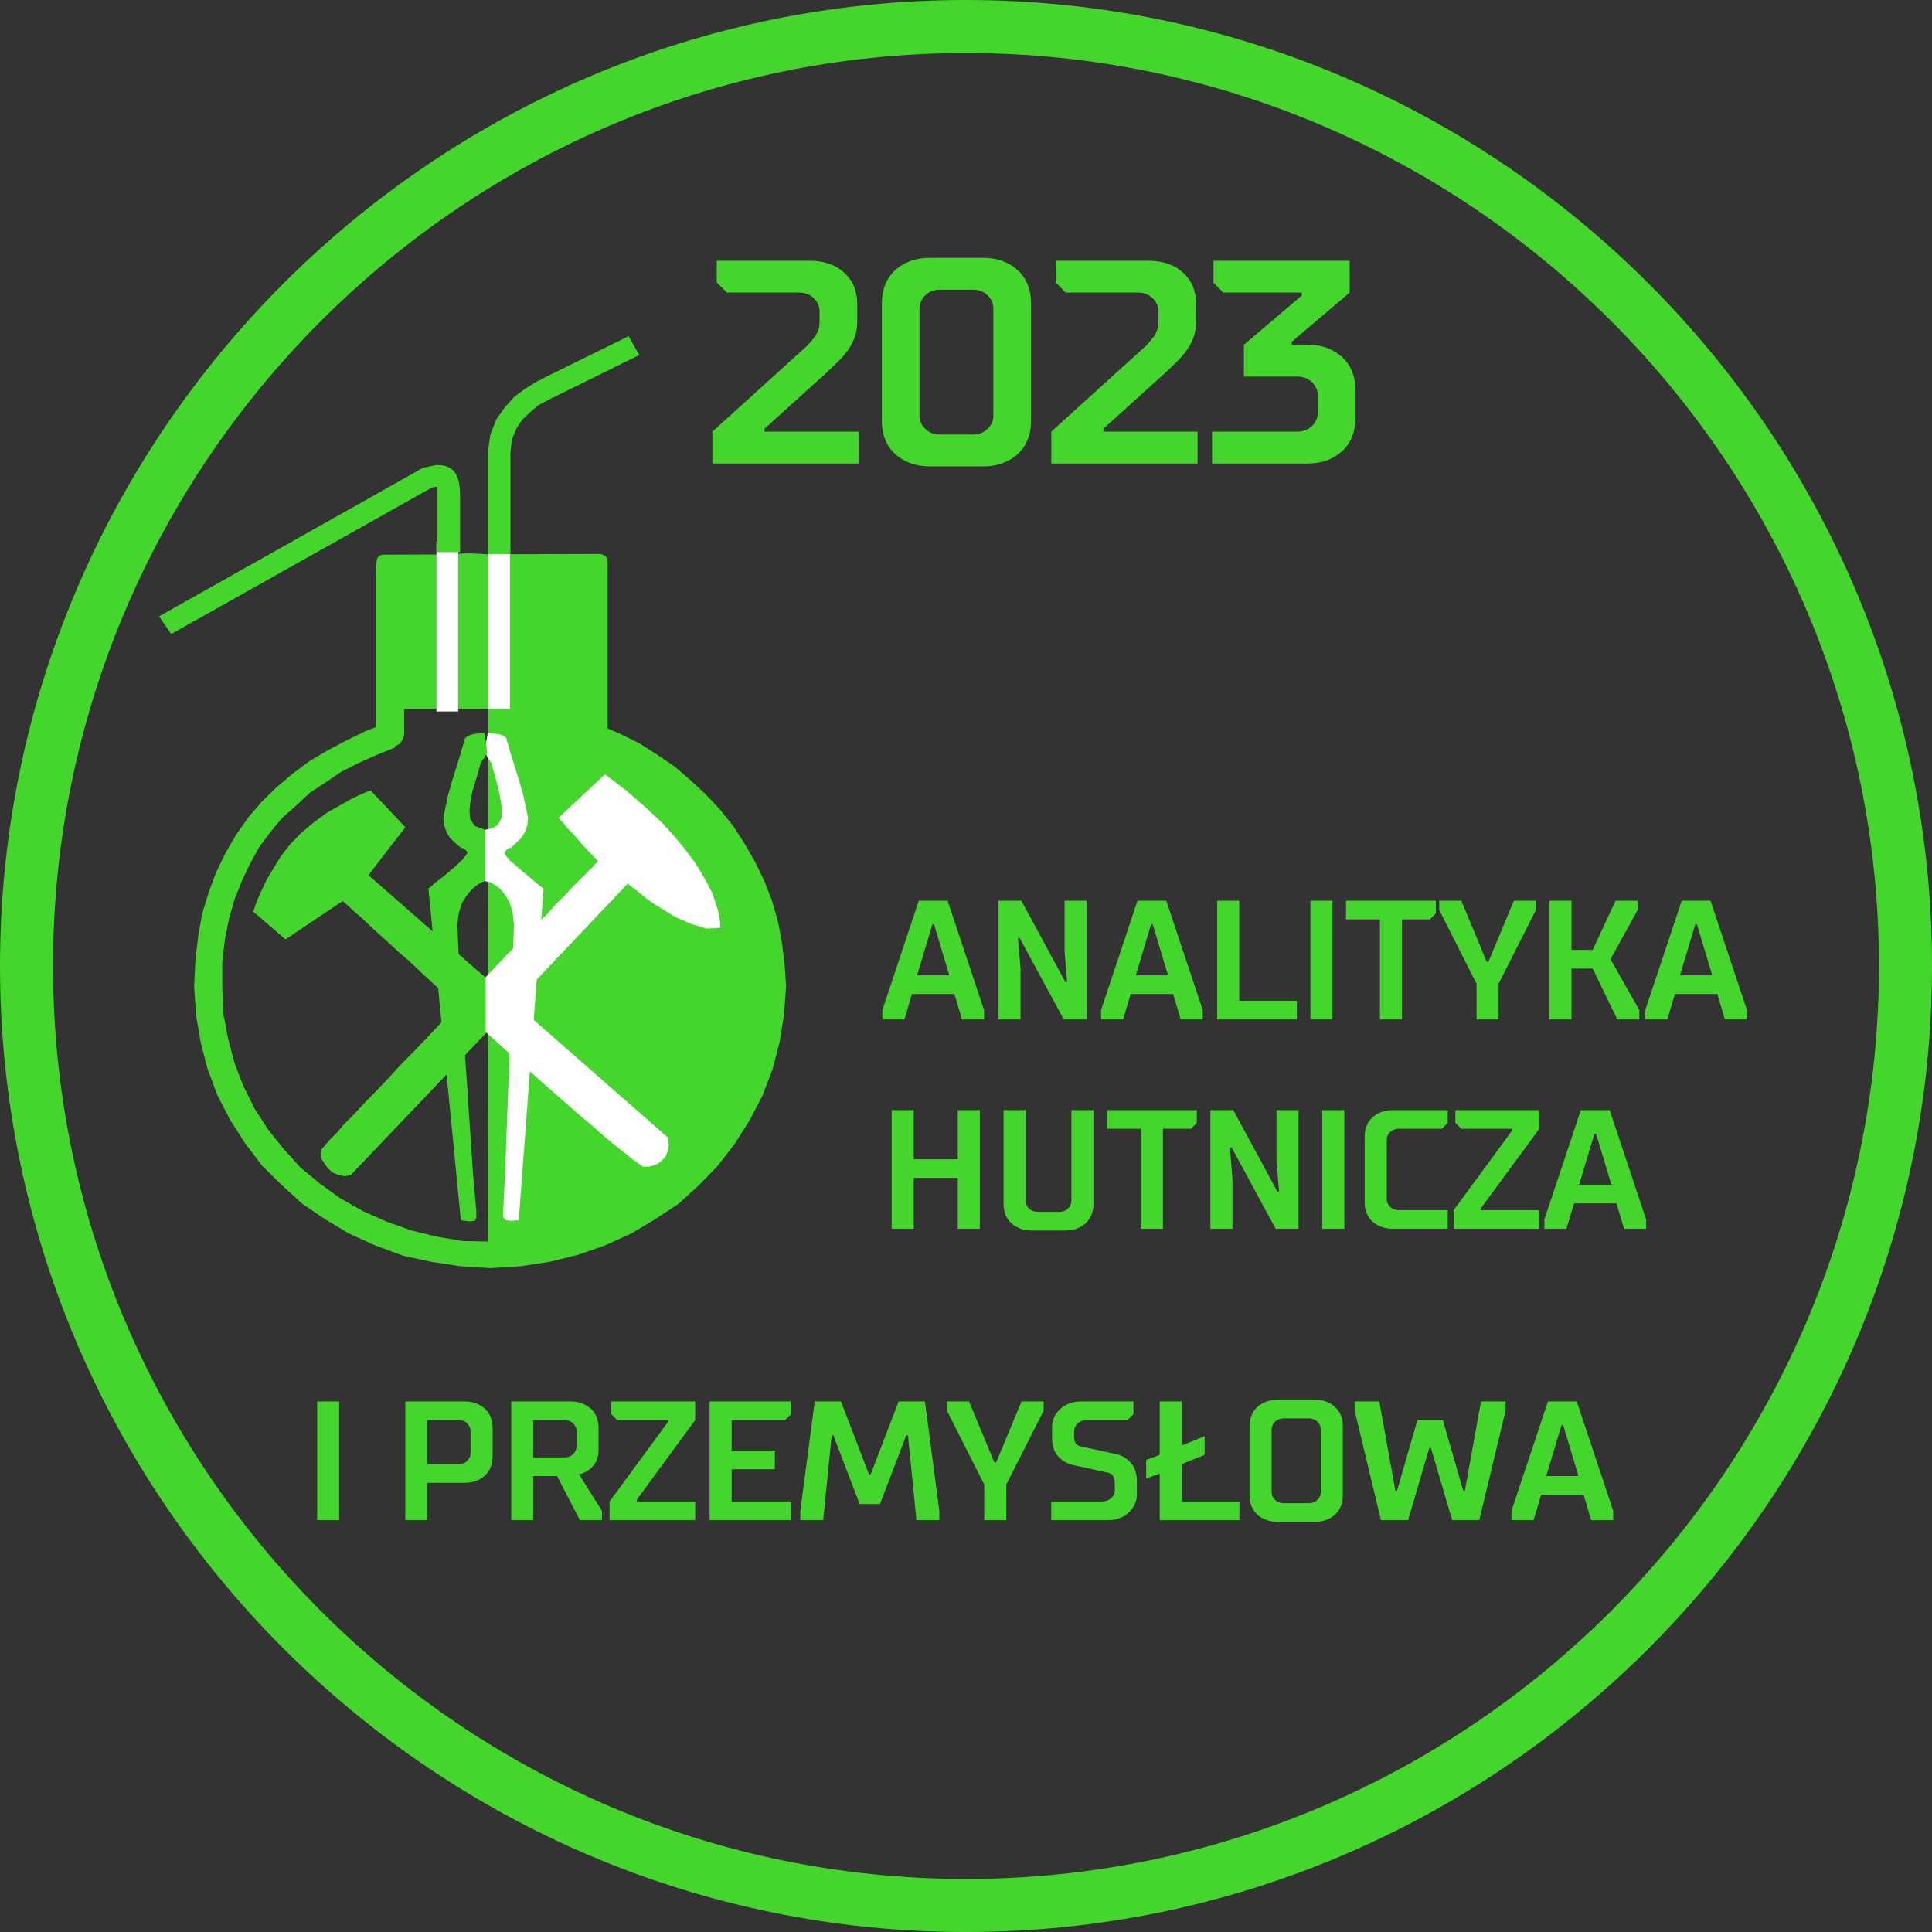 <svg xmlns="http://www.w3.org/2000/svg" xmlns:xlink="http://www.w3.org/1999/xlink" xmlns:xodm="http://www.corel.com/coreldraw/odm/2003" xml:space="preserve" width="120.608mm" height="120.608mm" style="shape-rendering:geometricPrecision; text-rendering:geometricPrecision; image-rendering:optimizeQuality; fill-rule:evenodd; clip-rule:evenodd" viewBox="0 0 12060.76 12060.76"><rect x="0" y="0" width="12060.76" height="12060.76" fill="#333333" stroke="none"/> <defs> <style type="text/css"> .fil2 {fill:none} .fil1 {fill:#44D62C} .fil3 {fill:white} .fil0 {fill:#44D62C;fill-rule:nonzero} .fil4 {fill:#44D62C;fill-rule:nonzero} </style> </defs> <g id="Warstwa_x0020_1">  <path class="fil0" d="M11729.66 6030.35c0,-3139.04 -2560.21,-5699.32 -5699.32,-5699.32 -1569.45,0 -2994.23,640.16 -4026.73,1672.59 -1032.52,1032.52 -1672.59,2457.28 -1672.59,4026.73 0,1569.52 640.07,2994.3 1672.59,4026.8 1032.5,1032.43 2457.28,1672.59 4026.73,1672.59 1569.42,0 2994.28,-640.16 4026.73,-1672.59 1032.5,-1032.5 1672.59,-2457.28 1672.59,-4026.8zm-5699.32 -6030.35c3321.43,0 6030.41,2708.92 6030.41,6030.35 0,1660.8 -677.21,3168.47 -1769.59,4260.83 -1092.36,1092.38 -2600.03,1769.59 -4260.83,1769.59 -1660.8,0 -3168.4,-677.21 -4260.76,-1769.59 -1092.38,-1092.36 -1769.59,-2600.03 -1769.59,-4260.83 0,-1660.8 677.21,-3168.4 1769.59,-4260.76 1092.36,-1092.38 2599.96,-1769.59 4260.76,-1769.59z"></path> <g id="_2376038144112"> <polygon class="fil1" points="3048.64,4515.72 3048.64,4351.49 3633.28,4339.32 3624.17,4558.93 3620.41,4558.93 3612.7,4563.63 3603.57,4570.91 3599.82,4579.39 3607.65,4586.58 3637.03,4602.05 3683.67,4614.04 3759.81,4633.3 3981.69,4708.88 4184.46,4834.94 4361.41,5003.85 4507.12,5204.29 4629.58,5435.9 4713.66,5687.64 4760.09,5950.47 4767.8,6226.19 4730.29,6497.2 4650.49,6764.73 4525.03,7016.85 4343.17,7244.69 4108.11,7448.58 3813.97,7617.78 3461.6,7743.56 3044.68,7817.93 "></polygon> <polygon class="fil2" points="3054,4520.71 3054,4356.49 3638.64,4344.31 3629.53,4563.92 3629.53,4563.92 3625.78,4563.92 3618.06,4568.62 3608.95,4575.9 3605.18,4584.38 3613.01,4591.57 3642.39,4607.05 3689.05,4619.03 3765.17,4638.29 3765.17,4638.29 3987.05,4713.87 4189.82,4839.93 4366.77,5008.84 4512.48,5209.28 4634.96,5440.89 4719.02,5692.63 4765.45,5955.47 4773.18,6231.18 4735.64,6502.19 4655.85,6769.72 4530.39,7021.84 4348.53,7249.68 4113.47,7453.57 3819.33,7622.77 3466.96,7748.55 3050.04,7822.92 "></polygon> <polygon class="fil1" points="3607.65,4425.87 2510.33,4425.87 2510.33,4320.51 2510.33,4080.57 2510.33,3800.96 2510.33,3590.66 2523.21,3585.52 2552.9,3578.3 2598.26,3569.55 2652.3,3557.19 2716.97,3546.07 2783.88,3533.71 2851.23,3528.56 2909.35,3524.95 2968.54,3528.56 3035.78,3546.07 3107.83,3562.04 3178.82,3581.91 3249.91,3603.03 3317.16,3617.65 3376.35,3635.16 3426.74,3642.67 3469.33,3646.28 3506.84,3646.28 3536.56,3651.11 3561,3651.11 3581.59,3646.28 3594.46,3646.28 3599.82,3646.28 3603.57,3646.28 "></polygon> <polygon class="fil3" points="3238.34,7617.78 3393.28,5546.2 3380.43,5537.71 3350.62,5513.75 3313.08,5482.5 3266.75,5444.07 3221.5,5404.65 3178.82,5368.51 3154.49,5337.27 3149.44,5321.79 3158.24,5309.81 3170.03,5297.83 3191.7,5290.64 3208.63,5273.87 3229.23,5254.7 3253.9,5231.94 3275.88,5195.8 3292.5,5149.1 3296.46,5105.97 3283.37,5042.28 3266.75,4964.41 3242.09,4878.07 3216.36,4795.21 3191.7,4716.16 3175.17,4657.26 3162.32,4617.82 3162.32,4610.54 3149.44,4594.87 3111.91,4582.89 3044.68,4574.6 3040.93,4598.56 3031.8,4649.98 3031.8,4700.39 3040.93,4724.33 3065.26,4759.29 3091.22,4845.62 3115.67,4943.96 3128.53,5014.82 3132.51,5038.78 3132.51,5062.75 3132.51,5090.2 3128.53,5113.16 3115.67,5137.12 3099.05,5156.38 3069.22,5171.86 3028.06,5180.35 3028.06,5498.27 3035.78,5502.97 3057.77,5506.46 3086.18,5522.23 3119.63,5546.2 3149.44,5580.84 3178.82,5627.75 3199.52,5691.14 3208.63,5774 3195.78,6139.84 3175.17,6725.31 3154.49,7283.12 3141.62,7562.38 3141.62,7597.31 3158.24,7617.78 3191.7,7621.28 "></polygon> <polygon class="fil1" points="2876.86,7617.78 2674.28,5546.2 2687.16,5537.71 2712.89,5513.75 2754.39,5482.5 2800.84,5444.07 2847.15,5404.65 2884.69,5368.51 2910.42,5337.27 2918.14,5321.79 2910.42,5309.81 2893.79,5297.83 2876.86,5290.64 2854.88,5273.87 2834.28,5254.7 2809.94,5231.94 2787.96,5195.8 2771.01,5149.1 2767.26,5105.97 2780.14,5042.28 2797.07,4964.41 2821.42,4878.07 2847.15,4795.21 2871.81,4716.16 2888.65,4657.26 2901.52,4617.82 2901.52,4610.54 2918.14,4594.87 2951.91,4582.89 3022.7,4574.6 3028.06,4598.56 3035.78,4649.98 3040.93,4700.39 3028.06,4724.33 3002,4759.29 2977.66,4845.62 2947.95,4943.96 2935.08,5014.82 2931,5062.75 2935.08,5113.16 2964.79,5156.38 3028.06,5180.35 3028.06,5498.27 3020.23,5502.97 3002,5510.25 2977.66,5525.73 2944.2,5553.38 2914.4,5589.32 2884.69,5636.03 2863.99,5699.62 2854.88,5774 2871.81,6147.12 2914.4,6752.75 2951.91,7315.31 2973.59,7562.38 2973.59,7602.05 2964.79,7621.28 2931,7624.77 "></polygon> <polygon class="fil1" points="3031.8,6100.2 2938.85,6195.04 2851.23,6285.09 2758.15,6379.72 2670.32,6473.26 2582.71,6564.58 2497.46,6650.94 2418.66,6737.27 2342.61,6816.44 2270.24,6890.82 2208.37,6957.95 2148.85,7016.85 2102.52,7072 2059.95,7113.92 2031.54,7146.37 2014.92,7165.57 2005.79,7177.56 2001.71,7208.74 2009.56,7239.95 2027.77,7267.41 2048.38,7295.1 2076.79,7319.06 2111.64,7334.54 2148.85,7343.02 2190.45,7334.54 3040.93,6442.11 "></polygon> <polygon class="fil3" points="3031.8,6100.2 3099.05,6029.55 3166.06,5958.67 3233.29,5891.58 3296.46,5825.71 3359.73,5762.02 3418.92,5703.12 3469.33,5644.51 3523.47,5592.82 3566.05,5546.2 3607.65,5502.97 3646.15,5467.03 3674.56,5435.9 3700.29,5412.92 3717.25,5392.67 3730,5380.69 3734.08,5377 3704.37,5345.75 3666.84,5306.32 3624.17,5259.4 3586.73,5214.97 3545.45,5173.04 3515.97,5137.12 3493.99,5113.16 3486.26,5105.97 3776.65,4833.64 3910.7,4936.78 4024.26,5035.09 4125.06,5128.63 4208.91,5219.77 4276.14,5301.32 4335.35,5380.69 4381.99,5455.06 4419.2,5522.23 4449,5580.84 4465.84,5636.03 4482.46,5682.94 4490.19,5722.38 4495.55,5754.83 4495.55,5774 4495.55,5789.77 4495.55,5793.26 4411.47,5796.76 4318.72,5769.3 4221.79,5727.37 4129.02,5671.97 4044.96,5616.76 3981.69,5565.36 3935.36,5530.43 3919.8,5514.95 3040.93,6442.11 "></polygon> <polygon class="fil1" points="3031.8,6103.89 2300.05,5463.34 2451.14,5266.68 2530.92,5164.56 2312.8,4933.28 2296.3,4940.47 2258.76,4955.94 2194.21,4987.19 2123.1,5026.8 2039.25,5074.73 1959.15,5133.43 1879.26,5200.79 1812.03,5270.18 1752.82,5345.75 1707.54,5420.11 1664.95,5490.99 1635.21,5554.37 1610.82,5608.59 1593.94,5651.7 1585.1,5680.46 1581.08,5691.14 1782.32,5864.14 2140.05,5624.06 2143.8,5628.74 2162.04,5644.51 2182.62,5663.68 2216.08,5694.92 2258.76,5730.87 2304.01,5774 2359.45,5825.71 2421.34,5880.8 2484.6,5939.5 2556.98,6001.9 2631.72,6072.76 2707.86,6143.33 2787.96,6214.21 2871.81,6288.57 2955.68,6367.74 3039.53,6442.11 "></polygon> <polygon class="fil1" points="4730.28,6155.6 4726.52,6321.02 4696.83,6477.05 4655.54,6635.27 4600.1,6776.72 4529.11,6922 4445.25,7051.53 4348.2,7172.57 4238.62,7287.86 4125.06,7389.69 3994.76,7479.77 3855.14,7558.88 3709.42,7624.78 3557.26,7684.91 3396.93,7719.59 3233.29,7747.31 3061.51,7750.8 2888.65,7747.31 2724.69,7719.59 2564.7,7680.17 2409.65,7624.78 2262.51,7558.88 2123.11,7479.77 1997.97,7389.69 1875.29,7287.86 1770.75,7172.57 1674.06,7051.53 1590.2,6922 1517.84,6776.72 1463.72,6635.27 1422.46,6477.05 1392.71,6321.02 1387.62,6155.6 1387.62,6005.58 1404.22,5864.14 1429.95,5734.36 1463.72,5616.77 1510.07,5499.28 1560.45,5392.67 1618.6,5287.15 1686.91,5195.8 1761.73,5105.97 1845.81,5031.6 1934.81,4948.74 2031.54,4885.06 2128.27,4819.18 2236.78,4764.06 2351.74,4712.35 2467.77,4665.75 2409.65,4515.72 2283.12,4563.63 2162.03,4622.53 2044.39,4684.92 1930.74,4752.08 1824.89,4831.16 1728.18,4912.81 1635.2,5003.85 1551.34,5101.18 1476.57,5207.78 1409.33,5321.8 1350.09,5444.07 1303.47,5568.86 1262.21,5703.12 1236.5,5848.36 1219.63,5998.4 1211.84,6155.6 1223.65,6335.28 1253.38,6509.18 1295.98,6673.7 1357.89,6839.11 1437.73,6992.63 1530.71,7137.88 1635.2,7275.9 1757.99,7396.93 1888.16,7515.72 2031.54,7612.79 2178.66,7700.39 2342.62,7774.76 2514.41,7838.39 2691.23,7876.83 2871.81,7904.28 3061.51,7916.24 3251.22,7904.28 3431.79,7876.83 3607.64,7833.66 3776.65,7774.76 3940.41,7700.39 4087.52,7612.79 4234.86,7515.72 4365.15,7396.93 4482.46,7275.9 4588.29,7137.88 4679.99,6992.63 4760.09,6839.11 4823.24,6673.7 4865.93,6509.18 4894.35,6335.28 4907.21,6155.6 4898.1,6021.07 4881.48,5884.29 4856.82,5753.53 4819.5,5624.06 4772.96,5502.97 4713.66,5380.69 4650.5,5270.18 4579.52,5159.88 4495.55,5054.26 4406.32,4959.42 4309.6,4869.59 4208.91,4783.23 4099.31,4708.88 3987.05,4638 3864.26,4578.09 3737.83,4524.19 3679.71,4672.94 3788.24,4719.66 3901.8,4779.54 4007.64,4841.94 4099.31,4909.32 4192.29,4987.18 4279.9,5070.03 4361.41,5156.38 4436.13,5247.42 4499.3,5349.55 4562.57,5451.35 4612.97,5558.18 4650.5,5671.97 4689.1,5785.98 4713.66,5907.25 4730.28,6029.55 "></polygon> <polygon class="fil1" points="3704.37,3533.44 3628.25,3556.2 3566.05,3572.88 3502.88,3572.88 3447.35,3568.18 3393.28,3556.2 3339.14,3541.73 3279.63,3521.26 3221.5,3502.29 3158.24,3486.52 3091.22,3469.86 3011.1,3457.88 2922.22,3454.08 2821.42,3457.88 2707.86,3469.86 2582.71,3493.81 2434.19,3533.44 "></polygon> <path class="fil1" d="M2396.77 3462.56c-54.04,0.15 -47.96,48.61 -50.39,120.35l0 1000.8 0 0 7.71 30.84 18.23 27.47 28.41 15.33 33.46 8.4 33.58 -8.4 29.69 -15.33 16.95 -27.47 8.8 -30.84 0 0 0 -980.89 0 -4.84 7.71 -2.34 71.09 -15.48 72.27 -15.47 63.27 -8.49 58.12 -7.29 54.16 -3.49 51.69 0 45.04 0 46.64 3.49 42.59 3.5 37.2 8.49 38.92 7.28 33.46 8.48 33.45 11.98 33.79 7 28.41 12.17 42.35 15.48 37.54 11.97 42.56 11.97 46.65 7.31 41.28 8.48 46.34 0 50.39 0 50.41 -8.48 12.88 -3.5 5.02 -1.14 0 944.97 0 0 7.73 31.15 18.21 27.75 28.44 15.47 33.55 8.49 34.74 -8.49 28.43 -15.47 16.62 -27.75 9.11 -31.15 0 -1061.43c5.18,-48 -12.65,-73.41 -54.16,-75.56l-1342.34 4.68z"></path> <polygon class="fil3" points="2791.71,3379.72 2724.7,3379.72 2724.7,4441.35 2860.24,4441.35 2860.24,3379.72 "></polygon> <polygon class="fil3" points="3115.67,3379.72 3048.64,3379.72 3048.64,4425.87 3184.18,4425.87 3184.18,3379.72 "></polygon> <polygon class="fil1" points="3186.65,2825.69 3195.77,2742.85 3225.47,2671.96 3262.79,2616.86 3313.09,2570.13 3359.73,2530.52 3402.29,2507.74 3431.79,2492.28 3447.8,2482.2 3448.72,2483.8 3990.8,2216.26 3957.23,2157.66 3923.78,2098.76 3380.42,2366.29 3364.88,2376.97 3364.88,2373.48 3325.96,2397.45 3275.88,2428.68 3212.61,2475.31 3154.49,2538.98 3099.05,2616.86 3061.51,2711.69 3044.68,2825.69 3044.68,3459.07 3186.65,3459.07 "></polygon> <path class="fil1" d="M1068.76 3958l1622.47 -911.7c44.7,-12.88 37.21,-12.19 37.21,31.25l0 369.34 143.37 0 0 -353.68c0,-121.62 -33.39,-194.82 -151.1,-189.66l-79.88 16.78 -1648.17 927.37 76.1 110.3z"></path> <polygon class="fil3" points="3031.8,6442.11 3119.63,6521.16 3204.88,6599.32 3292.5,6673.7 3376.35,6749.26 3456.45,6819.94 3536.56,6889.52 3612.7,6956.69 3683.67,7015.58 3750.71,7075.49 3810.22,7125.9 3864.27,7169.07 3914.66,7208.74 3952.19,7239.95 3987.05,7263.91 4007.63,7279.37 4019.21,7283.12 4048.92,7283.12 4078.63,7275.89 4108.11,7263.91 4132.77,7243.44 4154.75,7220.72 4167.63,7184.55 4175.35,7149.87 4171.37,7103.18 3031.8,6103.89 "></polygon> <polygon class="fil1" points="3417.63,4749.6 3718.55,4749.6 3718.55,3534.43 3417.63,3534.43 "></polygon> </g> <path class="fil4" d="M5915.63 5622.97l227.54 682.62 0 58.21 -137.58 0 -47.62 -158.75 -264.59 0 -47.62 158.75 -137.59 0 0 -58.21 227.55 -682.62 179.91 0zm-95.25 148.17l-95.25 317.49 201.09 0 -95.25 -317.49 -10.59 0zm-254 1158.87l137.59 0 0 306.91 275.16 0 0 -306.91 137.58 0 0 740.83 -137.58 0 0 -317.5 -275.16 0 0 317.5 -137.59 0 0 -740.83zm1084.79 -799.04l10.59 0 -15.88 -190.5 0 -317.5 137.58 0 0 740.83 -142.87 0 -275.17 -508 -10.58 0 15.88 190.5 0 317.5 -137.59 0 0 -740.83 142.88 0 275.16 508zm629.71 -508l227.54 682.62 0 58.21 -137.58 0 -47.62 -158.75 -264.59 0 -47.62 158.75 -137.59 0 0 -58.21 227.55 -682.62 179.91 0zm-95.25 148.17l-95.25 317.49 201.09 0 -95.25 -317.49 -10.59 0zm412.75 -148.17l137.59 0 0 624.41 359.83 0 0 116.42 -497.42 0 0 -740.83zm719.67 740.83l-137.59 0 0 -740.83 137.59 0 0 740.83zm433.91 -624.41l0 624.41 -137.58 0 0 -624.41 -211.67 0 0 -116.42 560.92 0 0 79.37 -37.04 37.05 -174.63 0zm603.25 402.16l0 222.25 -137.58 0 0 -222.25 -232.84 -460.37 0 -58.21 137.59 0 158.75 381 10.58 0 158.75 -381 137.58 0 0 58.21 -232.83 460.37zm455.08 -518.58l0 306.91 132.29 0 142.87 -306.91 137.58 0 0 58.21 -169.33 306.91 179.92 317.5 0 58.21 -137.58 0 -153.46 -317.5 -132.29 0 0 317.5 -137.59 0 0 -740.83 137.59 0zm867.82 0l227.54 682.62 0 58.21 -137.58 0 -47.62 -158.75 -264.59 0 -47.62 158.75 -137.59 0 0 -58.21 227.55 -682.62 179.91 0zm-95.25 148.17l-95.25 317.49 201.09 0 -95.25 -317.49 -10.59 0zm-3894.64 1158.87l137.58 0 0 587.37c0,23.99 -4.06,46.04 -12.17,66.15 -8.12,20.11 -19.93,37.39 -35.46,51.86 -15.52,14.46 -33.86,25.75 -55.03,33.86 -21.17,8.12 -45.16,12.17 -71.97,12.17l-211.66 0c-26.11,0 -49.92,-4.05 -71.44,-12.17 -21.52,-8.11 -40.04,-19.4 -55.56,-33.86 -15.52,-14.47 -27.34,-31.75 -35.46,-51.86 -8.11,-20.11 -12.17,-42.16 -12.17,-66.15l0 -587.37 137.59 0 0 566.21c0,18.34 7.05,34.39 21.16,48.15 14.11,13.76 31.75,20.64 52.92,20.64l137.58 0c21.17,0 38.81,-6.88 52.92,-20.64 14.11,-13.76 21.17,-29.81 21.17,-48.15l0 -566.21zm571.49 116.42l0 624.41 -137.58 0 0 -624.41 -211.67 0 0 -116.42 560.92 0 0 79.37 -37.04 37.05 -174.63 0zm714.37 391.58l10.59 0 -15.88 -190.5 0 -317.5 137.58 0 0 740.83 -142.87 0 -275.17 -508 -10.58 0 15.88 190.5 0 317.5 -137.59 0 0 -740.83 142.88 0 275.16 508zm418.05 232.83l-137.59 0 0 -740.83 137.59 0 0 740.83zm264.58 -555.62l0 370.41c0,18.35 7.05,34.4 21.17,48.16 14.11,13.75 31.75,20.63 52.91,20.63l306.92 0 0 116.42 -343.96 0c-26.1,0 -49.92,-4.06 -71.44,-12.17 -21.52,-8.11 -40.04,-19.4 -55.56,-33.87 -15.52,-14.46 -27.34,-31.75 -35.45,-51.86 -8.12,-20.1 -12.17,-42.15 -12.17,-66.14l0 -412.75c0,-23.99 4.05,-46.04 12.17,-66.15 8.11,-20.1 19.93,-37.39 35.45,-51.85 15.52,-14.47 34.04,-25.76 55.56,-33.87 21.52,-8.11 45.34,-12.17 71.44,-12.17l343.96 0 0 79.37 -37.04 37.05 -269.88 0c-21.16,0 -38.8,6.87 -52.91,20.63 -14.12,13.76 -21.17,29.81 -21.17,48.16zm952.49 439.2l0 116.42 -534.46 0 0 -116.42 365.13 -497.41 0 -10.58 -317.5 0 -37.04 -37.05 0 -79.37 523.87 0 0 116.42 -365.12 497.41 0 10.58 365.12 0zm439.21 -624.41l227.54 682.62 0 58.21 -137.58 0 -47.62 -158.75 -264.59 0 -47.62 158.75 -137.59 0 0 -58.21 227.55 -682.62 179.91 0zm-95.25 148.17l-95.25 317.49 201.09 0 -95.25 -317.49 -10.59 0z"></path> <path class="fil4" d="M2117.42 9489.62l-137.59 0 0 -740.83 137.59 0 0 740.83zm1619.24 -439.21c0,33.16 -6.35,59.8 -19.05,79.91 -12.7,20.11 -26.46,35.45 -41.27,46.03 -18.35,13.41 -38.81,22.58 -61.38,27.52l142.87 227.54 0 58.21 -137.58 0 -142.88 -275.17 -148.16 0 0 275.17 -137.59 0 0 -740.83 370.42 0c26.81,0 50.8,4.06 71.97,12.17 21.16,8.11 39.51,19.4 55.03,33.87 15.52,14.46 27.34,31.75 35.45,51.85 8.12,20.11 12.17,42.16 12.17,66.15l0 137.58zm-407.45 -185.2l0 232.83 195.79 0c21.16,0 38.8,-6.88 52.91,-20.64 14.11,-13.76 21.17,-29.81 21.17,-48.15l0 -95.25c0,-18.35 -7.06,-34.4 -21.17,-48.16 -14.11,-13.76 -31.75,-20.63 -52.91,-20.63l-195.79 0zm1010.7 507.99l0 116.42 -534.46 0 0 -116.42 365.13 -497.41 0 -10.58 -317.5 0 -37.04 -37.05 0 -79.37 523.87 0 0 116.42 -365.12 497.41 0 10.58 365.12 0zm89.96 116.42l0 -740.83 508 0 0 79.37 -37.04 37.05 -333.37 0 0 190.49 269.87 0 0 116.42 -269.87 0 0 201.08 370.41 0 0 116.42 -508 0zm1063.63 -100.54l-127 0 -164.04 -428.62 -10.59 0 -52.91 529.16 -142.88 0 0 -58.21 89.96 -682.62 164.04 0 174.63 455.08 10.58 0 174.62 -455.08 164.04 0 89.96 682.62 0 58.21 -142.87 0 -52.92 -529.16 -10.58 0 -164.04 428.62zm788.45 -121.71l0 222.25 -137.58 0 0 -222.25 -232.84 -460.37 0 -58.21 137.59 0 158.75 381 10.58 0 158.75 -381 137.58 0 0 58.21 -232.83 460.37zm814.91 63.5c0,21.17 -4.41,41.28 -13.23,60.33 -8.82,19.05 -21.17,35.98 -37.04,50.8 -15.88,14.81 -34.75,26.45 -56.62,34.92 -21.88,8.47 -46.22,12.7 -73.03,12.7l-354.54 0 0 -116.42 312.21 0c26.81,0 47.62,-7.05 62.44,-21.16 14.82,-14.11 22.23,-31.75 22.23,-52.92l0 -37.04c0,-21.17 -3.71,-37.22 -11.12,-48.15 -7.41,-10.94 -17.81,-17.82 -31.22,-20.64l-216.96 -47.63c-37.39,-7.76 -68.79,-25.75 -94.19,-53.97 -25.4,-28.22 -38.1,-64.91 -38.1,-110.07l0 -74.08c0,-21.17 4.41,-41.28 13.23,-60.33 8.82,-19.05 21.17,-35.98 37.04,-50.8 15.88,-14.81 34.93,-26.45 57.15,-34.92 22.23,-8.47 46.39,-12.7 72.5,-12.7l328.08 0 0 79.37 -37.04 37.05 -248.71 0c-26.81,0 -47.62,7.05 -62.44,21.16 -14.82,14.11 -22.22,31.75 -22.22,52.92l0 26.46c0,21.16 3.7,36.33 11.11,45.5 7.41,9.18 17.81,15.17 31.22,18l216.96 47.62c37.39,7.76 68.79,25.93 94.19,54.51 25.4,28.57 38.1,66.85 38.1,114.82l0 84.67zm142.87 -582.08l137.59 0 0 275.16 142.87 -58.2 0 116.41c-7.06,3.53 -14.82,6.88 -23.28,10.06 -8.47,3.17 -18.17,6.88 -29.11,11.11 -10.93,4.23 -23.63,9.35 -38.1,15.35 -14.46,5.99 -31.92,13.22 -52.38,21.69l0 232.83 359.83 0 0 116.42 -497.42 0 0 -291.04 -84.66 31.75 0 -116.42 84.66 -31.75 0 -333.37zm968.37 -10.58c26.81,0 50.8,4.05 71.97,12.17 21.17,8.11 39.51,19.4 55.03,33.86 15.53,14.47 27.34,31.75 35.46,51.86 8.11,20.11 12.17,42.16 12.17,66.15l0 433.91c0,23.99 -4.06,46.04 -12.17,66.15 -8.12,20.11 -19.93,37.39 -35.46,51.86 -15.52,14.46 -33.86,25.75 -55.03,33.86 -21.17,8.12 -45.16,12.17 -71.97,12.17l-232.83 0c-26.1,0 -49.92,-4.05 -71.44,-12.17 -21.52,-8.11 -40.04,-19.4 -55.56,-33.86 -15.52,-14.47 -27.34,-31.75 -35.45,-51.86 -8.12,-20.11 -12.17,-42.16 -12.17,-66.15l0 -433.91c0,-23.99 4.05,-46.04 12.17,-66.15 8.11,-20.11 19.93,-37.39 35.45,-51.86 15.52,-14.46 34.04,-25.75 55.56,-33.86 21.52,-8.12 45.34,-12.17 71.44,-12.17l232.83 0zm-195.79 116.41c-21.16,0 -38.8,6.88 -52.91,20.64 -14.12,13.76 -21.17,29.81 -21.17,48.15l0 391.59c0,18.34 7.05,34.39 21.17,48.15 14.11,13.76 31.75,20.64 52.91,20.64l158.75 0c21.17,0 38.81,-6.88 52.92,-20.64 14.11,-13.76 21.17,-29.81 21.17,-48.15l0 -391.59c0,-18.34 -7.06,-34.39 -21.17,-48.15 -14.11,-13.76 -31.75,-20.64 -52.92,-20.64l-158.75 0zm994.83 10.59l127 439.2 10.58 0 100.54 -555.62 153.46 0 0 58.21 -164.04 682.62 -169.33 0 -132.29 -449.79 -10.59 0 -132.29 449.79 -169.33 0 -164.04 -682.62 0 -58.21 153.45 0 100.55 555.62 10.58 0 127 -439.2 158.75 0zm836.08 -116.42l227.54 682.62 0 58.21 -137.58 0 -47.62 -158.75 -264.59 0 -47.62 158.75 -137.59 0 0 -58.21 227.55 -682.62 179.91 0zm-95.25 148.17l-95.25 317.49 201.09 0 -95.25 -317.49 -10.59 0zm-6672.76 195.79c0,23.99 -4.05,46.03 -12.17,66.14 -8.11,20.11 -19.93,37.4 -35.45,51.86 -15.52,14.46 -33.87,25.75 -55.03,33.87 -21.17,8.11 -45.16,12.17 -71.97,12.17l-232.83 0 0 232.83 -137.59 0 0 -740.83 370.42 0c26.81,0 50.8,4.06 71.97,12.17 21.16,8.11 39.51,19.4 55.03,33.87 15.52,14.46 27.34,31.75 35.45,51.85 8.12,20.11 12.17,42.16 12.17,66.15l0 179.92zm-407.45 -227.54l0 275.16 195.79 0c21.16,0 38.8,-6.88 52.91,-20.64 14.11,-13.75 21.17,-29.81 21.17,-48.15l0 -137.58c0,-18.35 -7.06,-34.4 -21.17,-48.16 -14.11,-13.76 -31.75,-20.63 -52.91,-20.63l-195.79 0z"></path> <path class="fil4" d="M5116.25 2007.44l0 -63.29c0,-31.34 -12.06,-58.76 -36.17,-82.27 -24.11,-23.51 -54.25,-35.26 -90.41,-35.26l-452.05 0 -63.29 -63.29 0 -135.61 578.63 0c90.41,0 162.74,24.71 216.98,74.13 54.25,49.43 81.37,115.13 81.37,197.1l0 108.49c0,33.76 -4.52,64.19 -13.56,91.32 -9.04,27.12 -22,53.34 -38.87,78.65 -16.88,25.32 -37.68,50.33 -62.39,75.05 -24.71,24.71 -52.74,51.53 -84.08,80.46l-379.73 343.56 0 18.09 587.68 0 0 198.9 -913.16 0 0 -198.9 578.63 -524.39c19.29,-16.87 39.18,-39.18 59.68,-66.9 20.49,-27.73 30.74,-59.67 30.74,-95.84zm1021.64 -397.81c45.81,0 86.79,6.94 122.96,20.8 36.16,13.86 67.5,33.15 94.02,57.86 26.53,24.71 46.72,54.25 60.58,88.6 13.86,34.36 20.79,72.03 20.79,113.02l0 741.37c0,40.98 -6.93,78.66 -20.79,113.01 -13.86,34.36 -34.05,63.89 -60.58,88.6 -26.52,24.72 -57.86,44 -94.02,57.87 -36.17,13.86 -77.15,20.79 -122.96,20.79l-334.52 0c-44.61,0 -85.29,-6.93 -122.06,-20.79 -36.76,-13.87 -68.41,-33.15 -94.93,-57.87 -26.52,-24.71 -46.71,-54.24 -60.57,-88.6 -13.87,-34.35 -20.8,-72.03 -20.8,-113.01l0 -741.37c0,-40.99 6.93,-78.66 20.8,-113.02 13.86,-34.35 34.05,-63.89 60.57,-88.6 26.52,-24.71 58.17,-44 94.93,-57.86 36.77,-13.86 77.45,-20.8 122.06,-20.8l334.52 0zm-271.23 198.91c-36.17,0 -66.31,11.75 -90.42,35.26 -24.11,23.51 -36.16,50.93 -36.16,82.27l0 669.04c0,31.35 12.05,58.77 36.16,82.28 24.11,23.5 54.25,35.26 90.42,35.26l207.94 0c36.16,0 66.3,-11.76 90.41,-35.26 24.11,-23.51 36.17,-50.93 36.17,-82.28l0 -669.04c0,-31.34 -12.06,-58.76 -36.17,-82.27 -24.11,-23.51 -54.25,-35.26 -90.41,-35.26l-207.94 0zm1365.21 198.9l0 -63.29c0,-31.34 -12.06,-58.76 -36.17,-82.27 -24.11,-23.51 -54.25,-35.26 -90.41,-35.26l-452.05 0 -63.29 -63.29 0 -135.61 578.63 0c90.41,0 162.74,24.71 216.98,74.13 54.25,49.43 81.37,115.13 81.37,197.1l0 108.49c0,33.76 -4.52,64.19 -13.56,91.32 -9.04,27.12 -22,53.34 -38.87,78.65 -16.88,25.32 -37.68,50.33 -62.39,75.05 -24.71,24.71 -52.74,51.53 -84.08,80.46l-379.73 343.56 0 18.09 587.68 0 0 198.9 -913.16 0 0 -198.9 578.63 -524.39c19.29,-16.87 39.18,-39.18 59.68,-66.9 20.49,-27.73 30.74,-59.67 30.74,-95.84zm334.51 886.03l0 -198.9 533.43 0c36.16,0 66.3,-11.76 90.41,-35.26 24.11,-23.51 36.16,-50.94 36.16,-82.28l0 -108.49c0,-31.34 -12.05,-58.77 -36.16,-82.28 -24.11,-23.5 -54.25,-35.26 -90.41,-35.26l-334.52 0 0 -198.9 361.64 -307.4 0 -18.08 -490.03 0 -61.47 -61.48 0 -137.42 849.86 0 0 198.9 -361.65 307.4 0 18.08 99.46 0c45.81,0 86.79,6.93 122.96,20.79 36.16,13.87 67.5,33.15 94.02,57.87 26.52,24.71 46.72,54.24 60.58,88.6 13.86,34.36 20.79,72.03 20.79,113.01l0 180.83c0,40.98 -6.93,78.65 -20.79,113.01 -13.86,34.36 -34.06,63.89 -60.58,88.6 -26.52,24.71 -57.86,44 -94.02,57.87 -36.17,13.86 -77.15,20.79 -122.96,20.79l-596.72 0z"></path> </g> </svg>